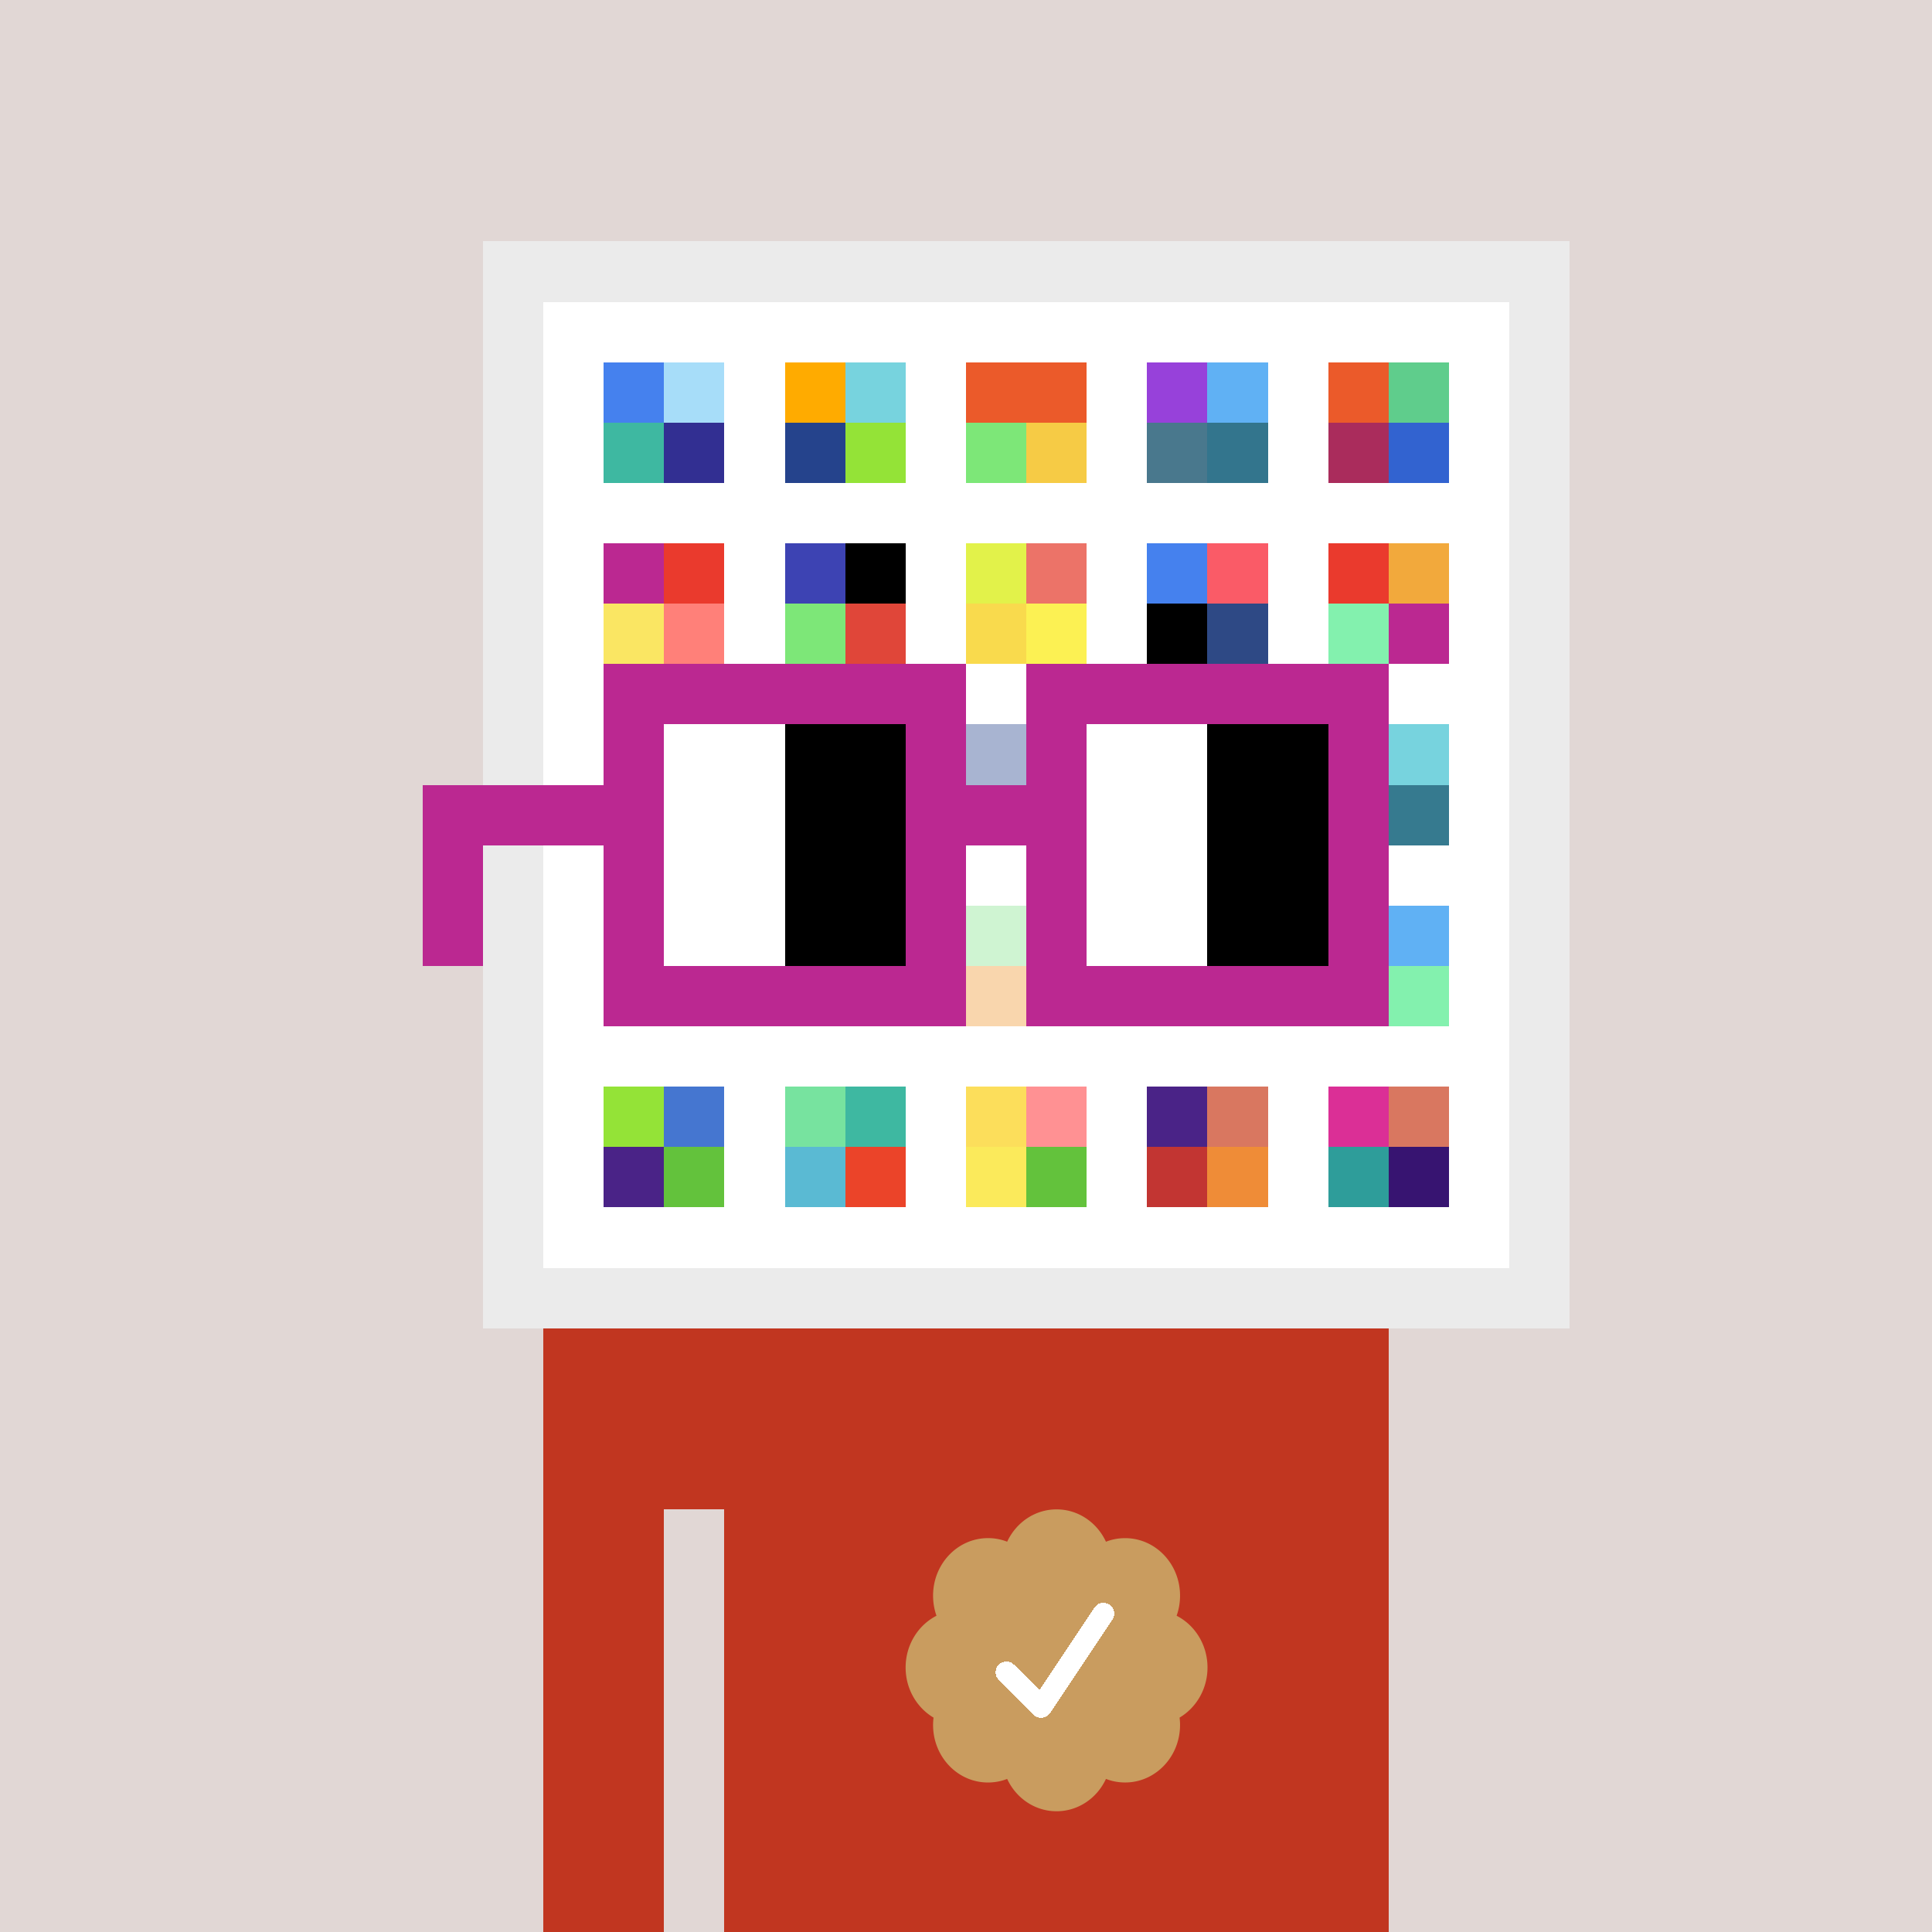 <svg xmlns="http://www.w3.org/2000/svg" viewBox="0 0 320 320" width="2000" height="2000" shape-rendering="crispEdges"><defs><style>.check{fill: #C99C5F}</style></defs><path fill="#E1D7D5" d="M0 0h320v320H0z" /><path fill="#EBEBEB" d="M80 40h180v180H80z"/><path fill="#FFFFFF" d="M90 50h160v160H90z"/><path fill="#4581EE" d="M100 60h10v10h-10z"/><path fill="#3EB8A1" d="M100 70h10v10h-10z"/><path fill="#A7DDF9" d="M110 60h10v10h-10z"/><path fill="#322F92" d="M110 70h10v10h-10z"/><path fill="#FFAB00" d="M130 60h10v10h-10z"/><path fill="#25438C" d="M130 70h10v10h-10z"/><path fill="#77D3DE" d="M140 60h10v10h-10z"/><path fill="#94E337" d="M140 70h10v10h-10z"/><path fill="#EB5A2A" d="M160 60h10v10h-10z"/><path fill="#7DE778" d="M160 70h10v10h-10z"/><path fill="#EB5A2A" d="M170 60h10v10h-10z"/><path fill="#F6CB45" d="M170 70h10v10h-10z"/><path fill="#9741DA" d="M190 60h10v10h-10z"/><path fill="#49788D" d="M190 70h10v10h-10z"/><path fill="#60B1F4" d="M200 60h10v10h-10z"/><path fill="#33758D" d="M200 70h10v10h-10z"/><path fill="#EB5A2A" d="M220 60h10v10h-10z"/><path fill="#AA2C5C" d="M220 70h10v10h-10z"/><path fill="#5FCD8C" d="M230 60h10v10h-10z"/><path fill="#3263D0" d="M230 70h10v10h-10z"/><path fill="#BB2891" d="M100 90h10v10h-10z"/><path fill="#FAE663" d="M100 100h10v10h-10z"/><path fill="#EA3A2D" d="M110 90h10v10h-10z"/><path fill="#FF8079" d="M110 100h10v10h-10z"/><path fill="#3D43B3" d="M130 90h10v10h-10z"/><path fill="#7DE778" d="M130 100h10v10h-10z"/><path fill="#000000" d="M140 90h10v10h-10z"/><path fill="#E04639" d="M140 100h10v10h-10z"/><path fill="#E2F24A" d="M160 90h10v10h-10z"/><path fill="#F9DA4D" d="M160 100h10v10h-10z"/><path fill="#EC7368" d="M170 90h10v10h-10z"/><path fill="#FCF153" d="M170 100h10v10h-10z"/><path fill="#4581EE" d="M190 90h10v10h-10z"/><path fill="#000000" d="M190 100h10v10h-10z"/><path fill="#FA5B67" d="M200 90h10v10h-10z"/><path fill="#2E4985" d="M200 100h10v10h-10z"/><path fill="#EA3A2D" d="M220 90h10v10h-10z"/><path fill="#83F1AE" d="M220 100h10v10h-10z"/><path fill="#F2A93C" d="M230 90h10v10h-10z"/><path fill="#BB2891" d="M230 100h10v10h-10z"/><path fill="#25438C" d="M160 120h10v10h-10z"/><path fill="#77D3DE" d="M230 120h10v10h-10z"/><path fill="#367A8F" d="M230 130h10v10h-10z"/><path fill="#86E48E" d="M160 150h10v10h-10z"/><path fill="#EF9933" d="M160 160h10v10h-10z"/><path fill="#60B1F4" d="M230 150h10v10h-10z"/><path fill="#83F1AE" d="M230 160h10v10h-10z"/><path fill="#94E337" d="M100 180h10v10h-10z"/><path fill="#4A2387" d="M100 190h10v10h-10z"/><path fill="#4576D0" d="M110 180h10v10h-10z"/><path fill="#63C23C" d="M110 190h10v10h-10z"/><path fill="#77E39F" d="M130 180h10v10h-10z"/><path fill="#5ABAD3" d="M130 190h10v10h-10z"/><path fill="#3EB8A1" d="M140 180h10v10h-10z"/><path fill="#EB4429" d="M140 190h10v10h-10z"/><path fill="#FCDE5B" d="M160 180h10v10h-10z"/><path fill="#FBEA5B" d="M160 190h10v10h-10z"/><path fill="#FF9193" d="M170 180h10v10h-10z"/><path fill="#63C23C" d="M170 190h10v10h-10z"/><path fill="#4A2387" d="M190 180h10v10h-10z"/><path fill="#C23532" d="M190 190h10v10h-10z"/><path fill="#D97760" d="M200 180h10v10h-10z"/><path fill="#EF8C37" d="M200 190h10v10h-10z"/><path fill="#DB2F96" d="M220 180h10v10h-10z"/><path fill="#2E9D9A" d="M220 190h10v10h-10z"/><path fill="#D97760" d="M230 180h10v10h-10z"/><path fill="#371471" d="M230 190h10v10h-10z"/><path fill="#C13620" d="M90 220h20v100H90V220Zm20 0h10v30h-10v-30Zm10 0h110v100H120V220Z"/><path class="check" shape-rendering="geometricPrecision" d="M200 276.191c0-3.762-2.083-7.024-5.114-8.572a9.97 9.97 0 0 0 .567-3.333c0-5.262-4.072-9.519-9.091-9.519-1.118 0-2.19.199-3.18.595-1.472-3.184-4.586-5.362-8.181-5.362-3.595 0-6.704 2.184-8.182 5.357a8.604 8.604 0 0 0-3.182-.595c-5.023 0-9.09 4.262-9.09 9.524 0 1.176.198 2.295.565 3.333-3.028 1.548-5.112 4.805-5.112 8.572 0 3.559 1.862 6.661 4.624 8.299-.048.405-.077.81-.077 1.225 0 5.262 4.067 9.523 9.09 9.523 1.12 0 2.191-.204 3.179-.594 1.476 3.175 4.586 5.356 8.183 5.356 3.6 0 6.71-2.181 8.183-5.356.988.387 2.059.59 3.18.59 5.024 0 9.091-4.263 9.091-9.525 0-.413-.029-.818-.079-1.22 2.757-1.637 4.626-4.739 4.626-8.296v-.002Z" /><path fill="#fff" d="m184.249 268.252-10.319 15.476a1.785 1.785 0 0 1-2.478.496l-.274-.224-5.75-5.75a1.784 1.784 0 1 1 2.524-2.524l4.214 4.207 9.106-13.666a1.787 1.787 0 0 1 2.476-.493 1.784 1.784 0 0 1 .501 2.476v.002Z"/><path fill="#FFFFFF" fill-opacity=".6" d="M160 120h10v50h-10z"/><path fill="#fff" d="M130 120h-20v10h20v-10Zm0 10h-20v10h20v-10Zm0 10h-20v10h20v-10Zm0 10h-20v10h20v-10Z"/><path fill="#000" d="M150 120h-20v10h20v-10Zm0 10h-20v10h20v-10Zm0 10h-20v10h20v-10Zm0 10h-20v10h20v-10Z"/><path fill="#fff" d="M200 120h-20v10h20v-10Zm0 10h-20v10h20v-10Zm0 10h-20v10h20v-10Zm0 10h-20v10h20v-10Z"/><path fill="#000" d="M220 120h-20v10h20v-10Zm0 10h-20v10h20v-10Zm0 10h-20v10h20v-10Zm0 10h-20v10h20v-10Z"/><path fill="#BB2891" d="M160 110h-60v10h60v-10Zm70 0h-60v10h60v-10Zm-120 10h-10v10h10v-10Zm50 0h-10v10h10v-10Zm20 0h-10v10h10v-10Zm50 0h-10v10h10v-10Zm0 10h-10v10h10v-10Zm-120 10h-10v10h10v-10Zm50 0h-10v10h10v-10Zm20 0h-10v10h10v-10Zm50 0h-10v10h10v-10Zm-150 0H70v10h10v-10Zm0 10H70v10h10v-10Zm30 0h-10v10h10v-10Zm50 0h-10v10h10v-10Zm20 0h-10v10h10v-10Zm50 0h-10v10h10v-10Zm-70 10h-60v10h60v-10Zm70 0h-60v10h60v-10Zm-120-30H70v10h40v-10Zm70 0h-30v10h30v-10Z"/></svg>
